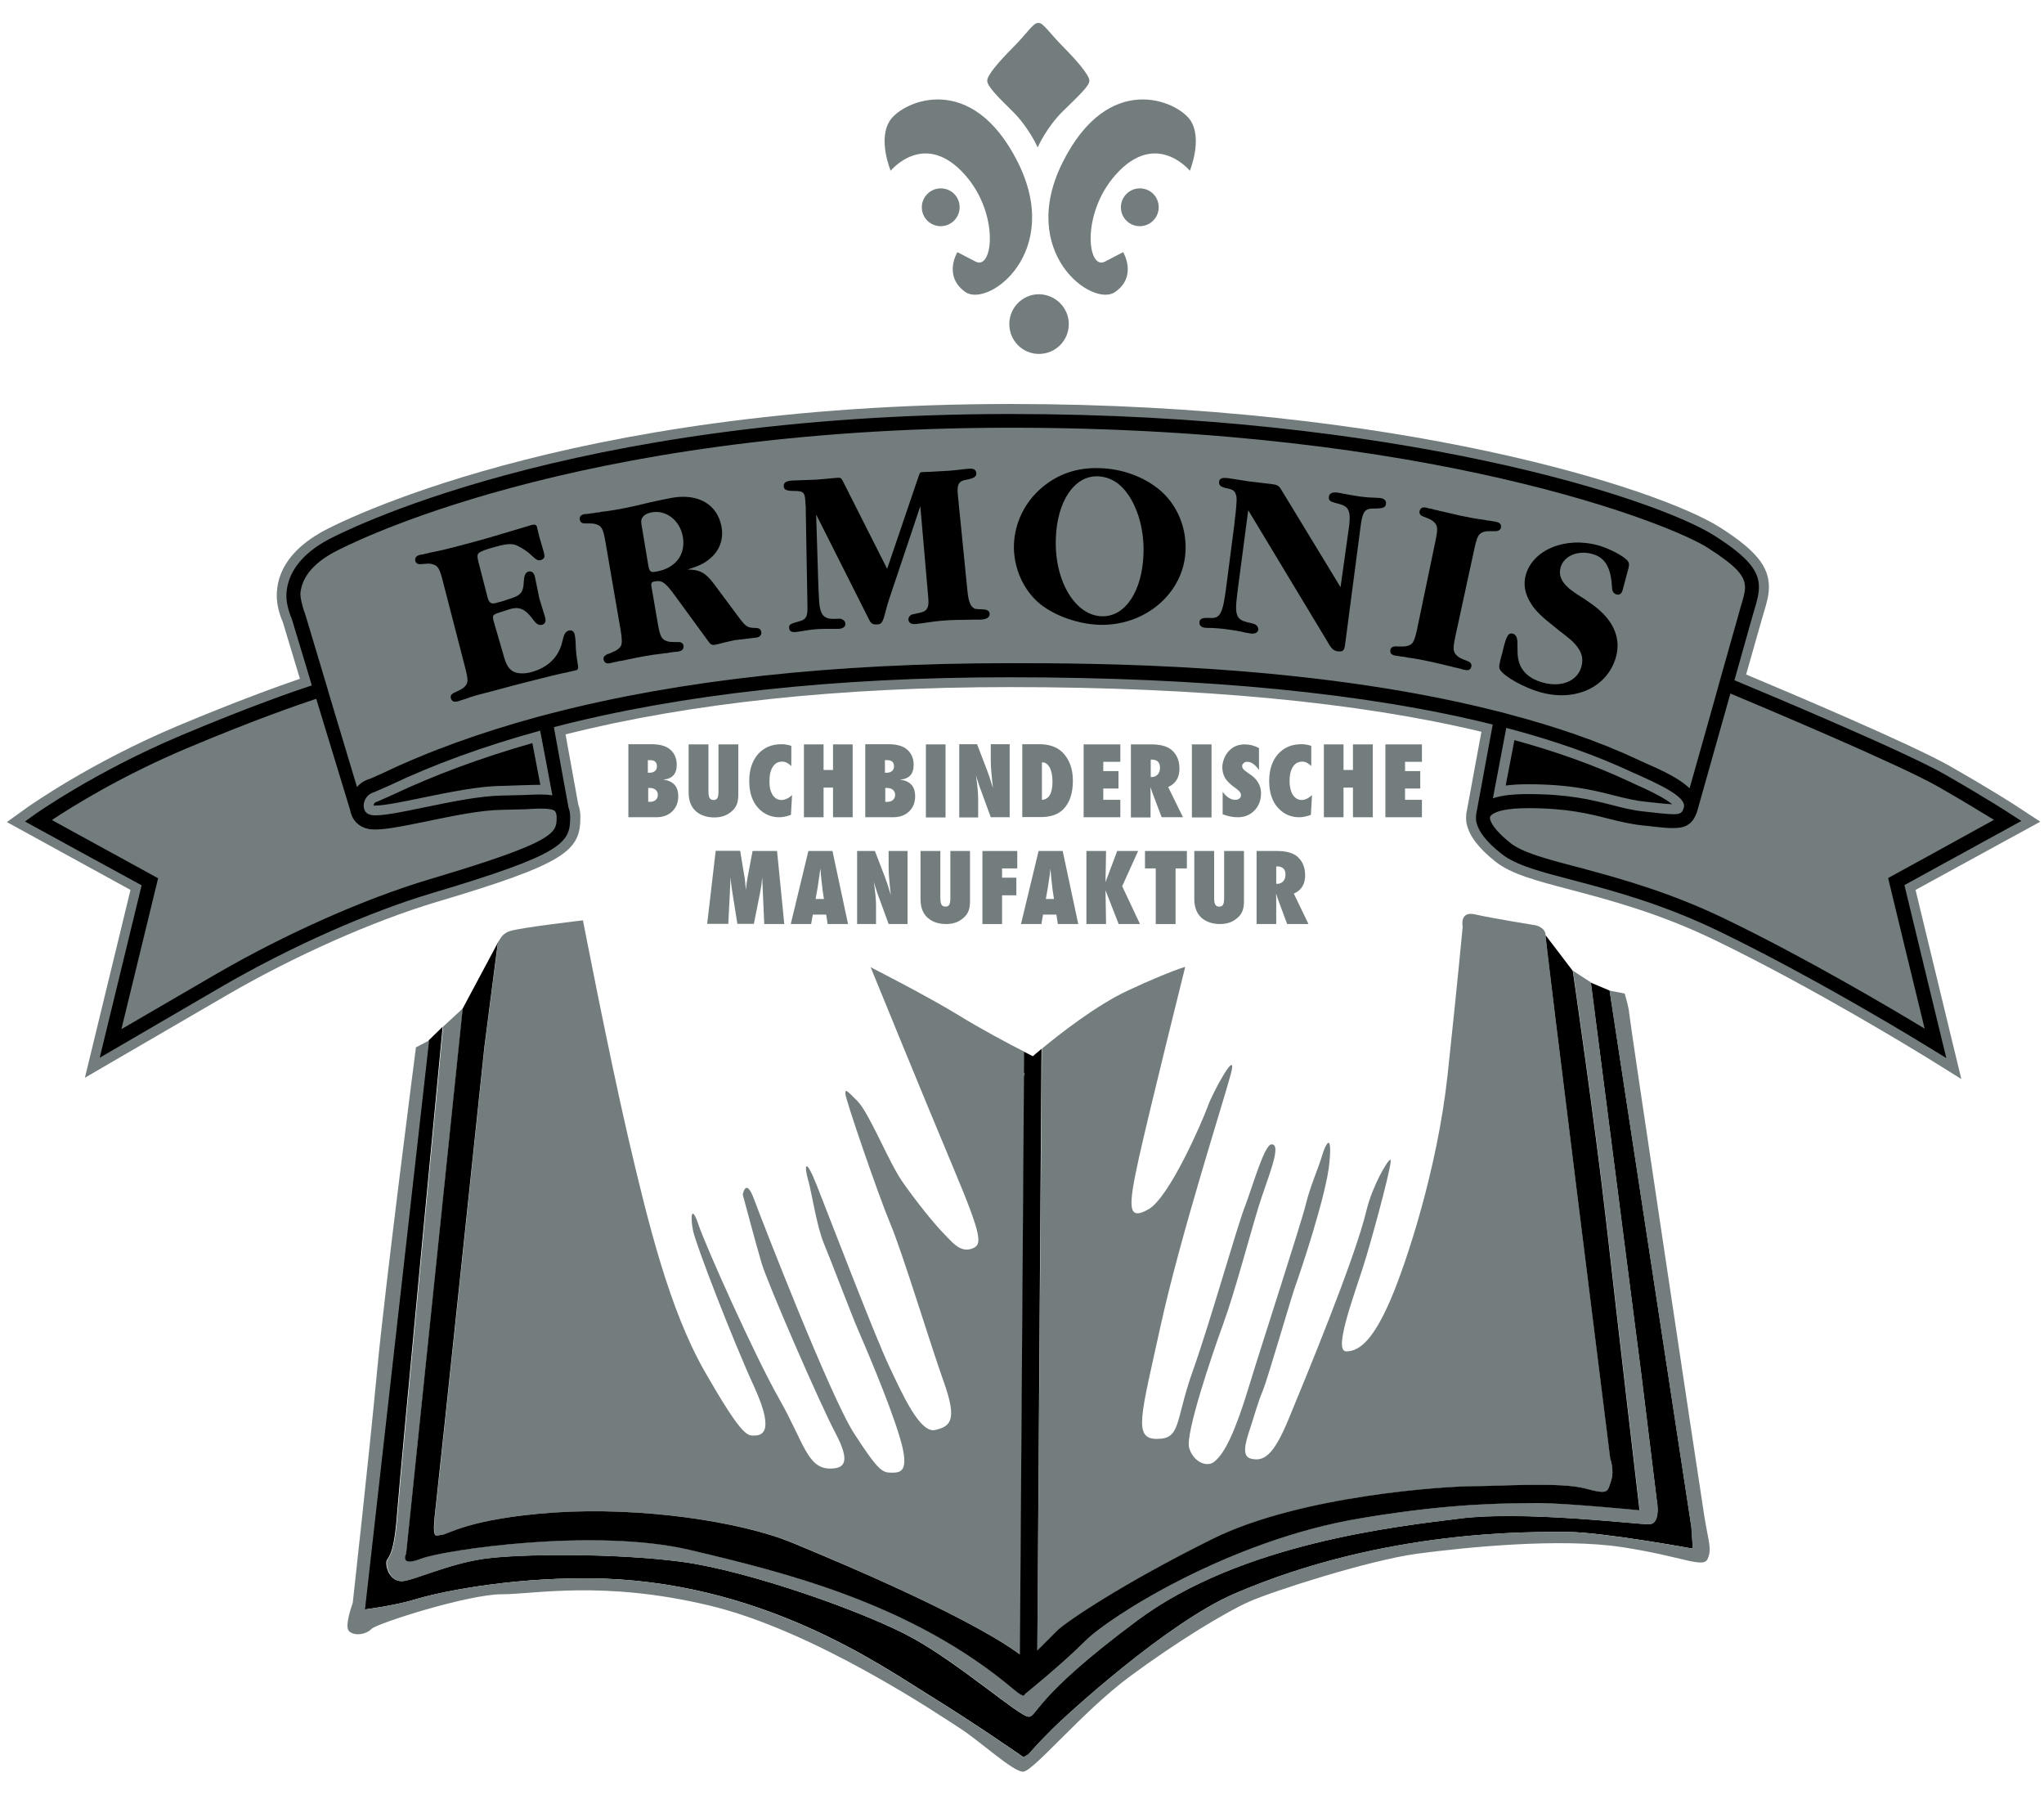 <?xml version="1.0" encoding="utf-8"?>
<!-- Generator: Adobe Illustrator 26.0.3, SVG Export Plug-In . SVG Version: 6.00 Build 0)  -->
<svg version="1.1" id="Ebene_1" xmlns="http://www.w3.org/2000/svg" xmlns:xlink="http://www.w3.org/1999/xlink" x="0px" y="0px"
	 viewBox="0 0 1102.7 968" style="enable-background:new 0 0 1102.7 968;" xml:space="preserve">
<style type="text/css">
	.st0{fill:#737D7E;}
</style>
<g>
	<path class="st0" d="M1100.7,443.2l-12.5-8.2c-0.1-0.1-12.1-8-36.3-21.8c-20.5-11.7-87.9-40.2-109.9-49.4l8.4-29.5l1.2-4.1
		c1.4-4.6,2.7-9.1,2.7-13.6c0-11.1-7.1-19.8-26.2-32c-32.6-20.9-174.3-66.7-382.8-66.7c-241.4,0-365.7,65.7-370.8,68.5
		c-13,7.1-21.2,16-24.1,26.5c-0.7,2.8-1.1,5.6-1.1,8.4c0,5.6,2,11.5,3.2,14l9.3,30.8c-11.6,4-34.4,12.2-66.1,25.5
		c-47.5,20-80,43.3-80.3,43.4l-11.7,8.4l66.7,36.6L45.8,581.3l76.7-44.6c36.5-21.2,78.7-39.9,112.7-50.1
		c70.3-20.9,77.9-27.7,77.9-45.8c0-2.4-0.3-4.7-1.1-6.7l-6.9-38c67.2-16.9,147.7-25.5,239.6-25.5c102.3,0,187.9,8.1,254.5,24.1
		c-2.3,12.6-8.2,44.4-8.2,44.4l0,0.7c-0.1,1.7-0.1,3.3,0.3,4.8c1.4,6.3,6.4,12.9,15.3,20c8.6,6.9,22.1,10.4,40.7,15.3
		c21.1,5.6,47.4,12.5,77.5,27c54.2,26.2,112,61.9,114.5,63.4l18.8,11.7l-24.7-102L1100.7,443.2z"/>
	<path class="st0" d="M269.6,506.4L269.6,506.4C269.6,506.5,269.6,506.4,269.6,506.4L269.6,506.4z"/>
	<path d="M224.2,862.6c11.4-3.5,48.4-11.6,93.7-11.3c92.1,0.6,157.7,47.2,183.2,62.9c25.3,15.6,51.1,33.6,51.1,33.6l2.7-1.6
		c0,0,4.7-5.5,12.5-13.3c7.8-7.8,62.2-57.7,98.8-73.4c81.5-35,161.2-33.2,179.6-33.2c18.3,0,67.5,9,67.5,9l-0.8-11.7l-44.1-289.3
		l-10.2-4.3l27.3,212l8.2,66.8c0,0,2.7,13.3-4.3,13.3c-7,0-67.9-7.4-101.9-3.1c-34,4.3-117.9,13.3-174.1,55
		c-56.3,41.8-53.9,51.9-58.6,51.9c-4.7,0-36.7-28.1-62.1-42.2c-25.4-14.1-89.4-36.7-125.4-41.4c-35.9-4.7-86.7-4.3-106.2-1.6
		c-19.5,2.8-39,12.1-44.5,12.1c-5.5,0-8.2-5.9-8.2-9.7c0-3.9,3.9-0.4,5.8-26.6c2-26.2,24.6-262.7,24.6-262.7l-7.6,7.4l-34.6,306.9
		C196.8,868.1,212.8,866.1,224.2,862.6"/>
	<path class="st0" d="M893.8,808.7l-8.2-66.8l-27.3-212l-9.7-6.3c0,0,11.7,80,18,135.1c6.2,55,18,155.8,18,155.8s-39.9-3.9-54.7-3.9
		c-29.3,0-56.7,1.8-95.7,8.2c-70.7,11.7-135.5,53.1-148.4,66c-12.9,12.9-32.8,28.9-32.8,28.9s0.3,2.8-5.8-2.4
		c-55-46.5-123.8-63.2-174.9-75.4c-51.1-12.1-132.8,0-144.9,4.7c-12.1,4.7-8.2-2.7-8.2-2.7l30.5-294l-10.6,9.8
		c0,0-22.6,236.6-24.6,262.8c-2,26.2-5.8,22.6-5.8,26.6c0,3.9,2.7,9.8,8.2,9.8c5.5,0,25-9.4,44.5-12.1c19.5-2.7,70.3-3.1,106.2,1.6
		c35.9,4.7,100,27.3,125.3,41.4c25.4,14,57.4,42.2,62.1,42.2c4.7,0,2.4-10.1,58.6-51.9c56.2-41.8,140.2-50.8,174.1-55
		c34-4.3,94.9,3.1,101.9,3.1S893.8,808.7,893.8,808.7"/>
	<path class="st0" d="M919.5,818.1c-2.3-14.4-40.6-269.4-40.6-271.7c0-2.3-2.4-10.5-2.4-10.5l-8.2-1.6l44.1,289.3l0.8,11.7
		c0,0-49.2-9-67.5-9c-18.4,0-98.1-1.9-179.6,33.2c-36.6,15.7-91,65.6-98.8,73.4c-7.9,7.8-12.5,13.3-12.5,13.3l-2.7,1.6
		c0,0-25.8-18-51.1-33.6c-25.4-15.6-91.1-62.3-183.1-62.9c-45.3-0.3-82.4,7.8-93.7,11.3c-11.3,3.5-27.3,5.5-27.3,5.5l34.6-306.9
		l-7.1,3.7c0,0-16.6,128.3-20.9,173.9c-4.3,45.7-13.2,125.8-13.2,125.8s-4.7,12.5-2,15.2c2.7,2.7,9,2,12.1-1.2
		c3.1-3.1,52.3-18.7,70.3-18.7c18,0,54.1-7.6,111.3,5.9c57.1,13.4,124.9,59.3,135.9,66.4c10.9,7,28.5,23.4,34,23.4
		c5.5,0,31.6-32,57.4-51.2c25.8-19.1,52.3-35.1,64.8-40.6c12.5-5.5,64-22.2,90.6-25.8c26.5-3.5,77.3-8.6,110.5-3.5
		c33.2,5.1,43.7,11.7,46.1,6.2C923.5,835.3,921.9,832.6,919.5,818.1"/>
	<path class="st0" d="M269.1,507.3l0.4-0.8C269.4,506.8,269.3,507,269.1,507.3"/>
	<path class="st0" d="M517,547.5c-17.2-10.5-47.3-25.8-47.3-25.8s27.7,67.9,44.1,107c16.4,39,16.4,42.9,10.2,44.9
		c-6.2,1.9-10.2-3.5-14.8-8.2c-4.7-4.7-15.2-17.6-22.7-28.5c-7.4-10.9-17.6-36.7-24-43.1c-6.4-6.4-6.4-6.4-6.4-3.7
		c0,2.7,17.6,54.2,24.2,69.9c6.6,15.6,21.5,64.8,28.9,85.5c7.4,20.7,3.5,23.9-4.7,25.8c-8.2,1.9-17.6-19.1-25-34.8
		c-7.4-15.6-32.4-80.8-38.8-97c-6.4-16.2-6.8-10.4-4.9-3.7c2,6.6,4.7,25.3,8.6,34.7c3.9,9.4,15.6,40.2,18.4,46.5
		c2.7,6.3,16.8,38.7,22.6,58.2c5.9,19.5,0,19.1-4.7,19.1c-4.7,0-7-1.2-19.9-21.1c-12.9-19.9-50-115.6-54.2-126.9
		c-4.3-11.3-5.9-2-5.9-2s7.1,26.6,10.2,37.1c3.1,10.5,31.6,76.2,39.9,91.7c8.2,15.6,4.8,19-3,19c-12.3,0-14.2-14.3-27.5-37.7
		c-13.3-23.4-39.8-82.8-43.5-93.9c-3.7-11.1-4.5-4.5-2.9,3.3c1.6,7.8,21.4,59,33.2,84.7c11.7,25.8,2.8,25.8-0.8,25.8
		c-3.5,0-7-1.2-26.2-34.7c-19.1-33.6-30.4-79.7-41.4-126.9c-10.9-47.3-24.2-116.3-24.2-116.3s-33.6,3.9-39.4,5.8
		c-2.8,0.9-4.4,2.6-5.3,4.2c0,0-0.1,0.1-0.1,0.1l-0.4,0.8c-0.7,1.3-0.8,2.4-0.8,2.4l-7.1,55.1c0,0-23.8,227.6-26.2,247.5
		c-2.3,19.9,0,15.6,3.2,15.6c3.1,0,14.4-9,60.9-12.1c46.5-3.1,100.2,4.7,128.5,16.4c84.6,35,113.5,53.3,122.6,60.3l0.1-13.3
		l2.1-298.6l0-1.9l0.1-11.4C544.9,563.4,529.5,555.2,517,547.5"/>
	<path class="st0" d="M868.8,786.9c0,0-35-278.4-35-282.5c0-4.1-5.2-5.3-5.2-5.3s-24.2-3.9-32.8-5.9c-8.6-2-6.7,6.6-6.7,6.6
		s-2.8,30.1-8.2,80.4c-5.5,50.4-22.2,101.1-30.8,121c-8.6,19.9-16,27.7-23.8,27.7c-7.8,0,5.9-34.4,10.9-51.5
		c5.1-17.2,14.4-51.9,12.9-51.9c-1.5,0-9.8,14.4-12.9,27.3c-6.3,26.6-33.9,92.9-42.1,112.8c-8.2,19.9-13.6,22.9-20.4,21.1
		c-4.9-1.3-2.8-8.6-0.5-15.6c2.4-7.1,4.3-14.5,7.1-21.1c2.7-6.6,15.2-50,17.6-56.6c2.4-6.6,16.8-49.2,18.3-66.4
		c1.6-17.2-2.2-9.3-3.5-5.1c-2.9,9.6-6.6,17-9.3,27.9c-2.7,10.9-23.8,75.6-30.8,98.6c-7,23-12.8,35.8-18.8,40.2
		c-4,3-11.3-0.4-13.3-7.8c-2-7.5,12-49.2,18.3-66.4c6.3-17.2,14.5-48.4,19.2-63.6c4.7-15.2,12.9-33.6,7-33.6
		c-3.9,0-10.2,22.6-14.4,33.6c-4.3,10.9-18.4,61.3-28.1,88.6c-9.7,27.3-6.2,36.7-19.4,36.7c-12.9,0-8.6-12.5,2-60.9
		c10.6-48.4,33.8-120.5,37.9-135.9c4.1-15.4-9.8,9.8-12.5,17.6c-2.8,7.8-20.7,49.2-32,55.4c-11.3,6.3-10.9-1.2-5.1-27.7
		c5.9-26.5,25-103.1,25-103.1s-7.4,1.9-30.4,12.5c-17.4,8-37.8,24.1-46.9,31.6l-0.1,8.9l0,2.6L559.7,877l-0.1,13.3
		c3.6-3.6,8-8,10.5-10.5c4.7-4.7,35.9-25.8,83.9-49.6c48-23.8,127.3-28.5,140.9-28.5c13.7,0,47.3-2.4,60.1,1.2
		c12.9,3.5,12.1,2,14.1-3.9C871.1,793.1,868.8,786.9,868.8,786.9"/>
	<path class="st0" d="M552.9,579c-0.1-0.1-0.3-0.2-0.4-0.3l0,1.9L552.9,579z"/>
	<path d="M866.5,658.8c-6.3-55.1-18-135.1-18-135.1l-14.7-19.3c0,4.1,34.9,282.4,34.9,282.4s2.4,6.3,0.4,12.1
		c-2,5.9-1.2,7.4-14.1,3.9c-12.9-3.5-46.5-1.2-60.1-1.2c-13.7,0-92.9,4.7-140.9,28.5c-48,23.8-79.3,44.9-83.9,49.6
		c-2.5,2.5-6.9,6.9-10.5,10.5l0.1-13.4l2.1-299.6l0-2.6l0.1-8.9c-2.9,2.4-4.7,4-4.7,4s-1.8-0.9-4.7-2.4l-0.1,11.4
		c0.2,0.1,0.3,0.2,0.4,0.3l-0.4,1.6l-2.1,298.6l-0.1,13.2c-9.1-6.9-38-25.3-122.6-60.2c-28.3-11.7-82-19.5-128.5-16.4
		c-46.5,3.2-57.8,12.1-60.9,12.1c-3.1,0-5.5,4.3-3.1-15.6c2.3-19.9,26.2-247.5,26.2-247.5l7.1-55.1c0,0,0.2-1,0.8-2.4L249.6,544
		l-30.5,294c0,0-3.9,7.4,8.2,2.7c12.1-4.7,93.7-16.8,144.9-4.7c51.1,12.1,119.9,28.9,174.9,75.4c6.1,5.2,5.8,2.4,5.8,2.4
		s19.9-16,32.8-28.9c12.9-12.9,77.7-54.3,148.4-66c39-6.5,66.4-8.2,95.7-8.2c14.8,0,54.7,3.9,54.7,3.9S872.7,713.9,866.5,658.8"/>
	<path class="st0" d="M339,440.8v-39.4h12.4c4.6,0,8.1,1,10.3,3c2.3,2.1,3.4,4.8,3.4,8.1c0,5-2.5,7.6-7.3,8c2.8,0.4,4.8,1.3,6.1,2.8
		c1.3,1.4,2,3.5,2,6.2c0,3.4-1.1,6.1-3.3,8.2c-2.2,2.1-5.1,3.1-8.6,3.1H339z M349.6,416.8h0.7c1.2,0,2.3-0.3,3-0.9
		c0.7-0.6,1.1-1.4,1.1-2.5c0-2.3-1.2-3.4-3.7-3.4c-0.1,0-0.3,0-0.5,0c-0.2,0-0.4,0-0.7,0V416.8z M349.6,432.5c0.2,0,0.4,0,0.5,0
		c0.2,0,0.3,0,0.4,0c1.3,0,2.4-0.3,3.2-1c0.8-0.7,1.2-1.6,1.2-2.8c0-1.1-0.4-2-1.2-2.7c-0.8-0.7-1.9-1-3.2-1h-0.8V432.5z"/>
	<path class="st0" d="M387.7,401.5h10.6v27.4c0,2.3-0.4,4.2-1.1,5.6c-0.7,1.5-1.9,2.8-3.6,4c-2.2,1.6-5,2.4-8.2,2.4
		c-3.7,0-6.7-0.9-9.2-2.7c-3.1-2.3-4.7-5.9-4.7-10.8v-25.9h10.7v25.3c0,1.7,0.2,2.9,0.6,3.6c0.4,0.7,1.1,1.1,2.1,1.1
		c1,0,1.7-0.3,2.1-1c0.4-0.7,0.6-1.9,0.6-3.7V401.5z"/>
	<path class="st0" d="M427.3,428.8l-0.6,10.7c-2.3,0.9-4.5,1.3-6.3,1.3c-4.4,0-8.1-1.6-11.1-4.7c-3.4-3.5-5.1-8.5-5.1-14.9
		c0-6,1.6-10.8,4.7-14.4c3.2-3.6,7.4-5.4,12.7-5.4c1.7,0,3.5,0.3,5.3,0.9v10.9c-1.6-1.6-3.2-2.4-4.9-2.4c-2.2,0-3.9,0.9-5.1,2.8
		c-1.2,1.9-1.8,4.4-1.8,7.7c0,1.6,0.1,3,0.4,4.3c0.3,1.2,0.8,2.3,1.3,3.2c0.6,0.9,1.3,1.5,2.1,2c0.8,0.5,1.8,0.7,2.8,0.7
		C423.6,431.4,425.5,430.6,427.3,428.8"/>
	<polygon class="st0" points="460,440.8 449.4,440.8 449.4,424.8 444.3,424.8 444.3,440.8 433.7,440.8 433.7,401.5 444.3,401.5 
		444.3,415.3 449.4,415.3 449.4,401.5 460,401.5 	"/>
	<path class="st0" d="M466.8,440.8v-39.4h12.4c4.6,0,8.1,1,10.3,3c2.3,2.1,3.4,4.8,3.4,8.1c0,5-2.4,7.6-7.3,8
		c2.8,0.4,4.8,1.3,6.1,2.8c1.3,1.4,2,3.5,2,6.2c0,3.4-1.1,6.1-3.3,8.2c-2.2,2.1-5,3.1-8.6,3.1H466.8z M477.5,416.8h0.7
		c1.3,0,2.3-0.3,3-0.9c0.7-0.6,1.1-1.4,1.1-2.5c0-2.3-1.2-3.4-3.8-3.4c-0.1,0-0.3,0-0.4,0c-0.2,0-0.4,0-0.7,0V416.8z M477.5,432.5
		c0.2,0,0.4,0,0.6,0c0.1,0,0.3,0,0.4,0c1.3,0,2.4-0.3,3.2-1c0.8-0.7,1.2-1.6,1.2-2.8c0-1.1-0.4-2-1.2-2.7c-0.8-0.7-1.9-1-3.3-1h-0.8
		V432.5z"/>
	<rect x="499.5" y="401.5" class="st0" width="10.6" height="39.4"/>
	<path class="st0" d="M517.5,440.8v-39.4h9.6l5.3,13.8c0.3,0.8,0.6,1.7,1,2.8c0.4,1,0.8,2.3,1.2,3.6l1.1,3.5
		c-0.4-3.4-0.7-6.3-0.9-8.8c-0.2-2.4-0.3-4.5-0.3-6.1v-8.8h10.2v39.4h-10.2l-5.3-14.5c-0.6-1.5-1.1-3-1.5-4.3
		c-0.5-1.4-0.8-2.6-1.2-3.9c0.4,2.8,0.7,5.2,0.9,7.3c0.2,2.1,0.3,3.8,0.3,5.4v10.1H517.5z"/>
	<path class="st0" d="M551.5,440.8v-39.4h9.2c5.2,0,9.3,1.4,12.3,4.2c3.8,3.7,5.8,8.9,5.8,15.5c0,6.5-1.6,11.6-4.9,15.1
		c-2.8,3-6.9,4.5-12.4,4.5H551.5z M562.1,431.4c3.8-0.2,5.7-3.5,5.7-9.9c0-3.1-0.5-5.6-1.5-7.5c-1-1.8-2.3-2.8-3.9-2.8h-0.3V431.4z"
		/>
	<polygon class="st0" points="584.6,440.8 584.6,401.5 604.4,401.5 604.4,410.9 595.2,410.9 595.2,415.9 603.4,415.9 603.4,425.3 
		595.2,425.3 595.2,431.4 604.4,431.4 604.4,440.8 	"/>
	<path class="st0" d="M638.2,440.8h-11.5l-5.3-14c-0.1-0.2-0.1-0.6-0.3-0.9c-0.1-0.4-0.3-0.9-0.5-1.4l0.1,2.6v13.8h-10.6v-39.4h10.9
		c4.8,0,8.4,0.9,10.8,2.8c3,2.4,4.5,5.9,4.5,10.3c0,4.7-2,8.1-6.1,9.9L638.2,440.8z M620.8,419.1h0.7c1.2,0,2.2-0.5,3.1-1.4
		c0.8-0.9,1.2-2.1,1.2-3.6c0-3-1.5-4.4-4.6-4.4h-0.4V419.1z"/>
	<rect x="643" y="401.5" class="st0" width="10.6" height="39.4"/>
	<path class="st0" d="M659.6,439.2v-12.1c2.1,2.8,4.3,4.3,6.8,4.3c0.9,0,1.7-0.2,2.2-0.7c0.6-0.5,0.9-1,0.9-1.8c0-1-0.6-2-1.9-3
		l-1.7-1.3c-1.2-0.8-2.1-1.7-3-2.5c-0.8-0.8-1.5-1.7-2-2.5c-0.5-0.9-0.9-1.8-1.1-2.7c-0.2-0.9-0.4-1.9-0.4-2.9
		c0-1.8,0.4-3.6,1.3-5.6c0.4-0.9,0.9-1.7,1.5-2.5c0.6-0.7,1.2-1.4,2-2c2-1.6,4.4-2.4,7.3-2.4c2.6,0,5.1,0.6,7.7,2v11.8
		c-0.9-1.3-1.9-2.4-3-3.2c-1.1-0.8-2.2-1.2-3.3-1.2c-0.8,0-1.5,0.2-2,0.7c-0.5,0.4-0.8,1-0.8,1.6c0,1,0.7,2,2.2,3l1.7,1.2
		c2.3,1.5,3.9,3.1,4.8,4.8c1,1.6,1.5,3.6,1.5,5.7c0,3.8-1.2,6.8-3.6,9.3c-2.4,2.4-5.3,3.6-9,3.6
		C665.2,440.8,662.5,440.3,659.6,439.2"/>
	<path class="st0" d="M707.8,428.8l-0.6,10.7c-2.4,0.9-4.5,1.3-6.3,1.3c-4.4,0-8.1-1.6-11.1-4.7c-3.4-3.5-5.1-8.5-5.1-14.9
		c0-6,1.6-10.8,4.7-14.4c3.2-3.6,7.4-5.4,12.7-5.4c1.7,0,3.5,0.3,5.3,0.9v10.9c-1.6-1.6-3.2-2.4-4.8-2.4c-2.2,0-3.9,0.9-5.1,2.8
		c-1.2,1.9-1.8,4.4-1.8,7.7c0,1.6,0.2,3,0.5,4.3c0.3,1.2,0.7,2.3,1.3,3.2c0.6,0.9,1.3,1.5,2.1,2c0.8,0.5,1.8,0.7,2.9,0.7
		C704.1,431.4,706,430.6,707.8,428.8"/>
	<polygon class="st0" points="740.6,440.8 729.9,440.8 729.9,424.8 724.8,424.8 724.8,440.8 714.2,440.8 714.2,401.5 724.8,401.5 
		724.8,415.3 729.9,415.3 729.9,401.5 740.6,401.5 	"/>
	<polygon class="st0" points="747.4,440.8 747.4,401.5 767.1,401.5 767.1,410.9 758,410.9 758,415.9 766.2,415.9 766.2,425.3 
		758,425.3 758,431.4 767.1,431.4 767.1,440.8 	"/>
	<path class="st0" d="M423.1,498.4h-10.8l-0.8-18l-0.3-7.2c-0.1,1.4-0.3,2.7-0.4,3.9c-0.2,1.2-0.4,2.4-0.6,3.6l-3.5,17.6h-8.9
		l-2.8-17.6c-0.2-1-0.4-2.8-0.7-5.3c0-0.4-0.1-1.1-0.2-2.3l-0.3,7.3l-0.9,17.9h-11.4l4.6-39.4h13.2l2.2,13.3
		c0.2,1.1,0.4,2.3,0.5,3.6c0.1,1.3,0.3,2.7,0.4,4.2c0.2-2.5,0.5-4.7,0.9-6.7l2.7-14.3h13.2L423.1,498.4z"/>
	<path class="st0" d="M457.5,498.4h-11l-0.8-5.1h-7.2l-0.9,5.1h-11l9.5-39.4h13L457.5,498.4z M444.5,484.9l-0.7-4.6
		c0,0,0-0.2-0.1-0.7c0-0.4-0.2-1.9-0.5-4.4c-0.1-0.3-0.1-0.7-0.1-1.2c-0.1-0.5-0.1-1.2-0.2-1.9l-0.3-3.7c0,0.4-0.1,0.8-0.2,1.2
		c0,0.4-0.1,0.9-0.2,1.4c-0.1,1.1-0.2,1.8-0.3,2.2c-0.1,0.4-0.1,0.7-0.1,0.7l-0.7,4.8l-1.1,6.2H444.5z"/>
	<path class="st0" d="M462.4,498.4V459h9.6l5.3,13.8c0.3,0.8,0.6,1.7,1,2.8c0.4,1,0.8,2.3,1.2,3.7l1.1,3.5c-0.4-3.4-0.7-6.3-0.9-8.8
		c-0.2-2.4-0.3-4.5-0.3-6.1V459h10.2v39.4h-10.2l-5.3-14.5c-0.6-1.6-1.1-3-1.5-4.4c-0.4-1.3-0.9-2.6-1.2-3.9
		c0.4,2.8,0.7,5.2,0.9,7.3c0.2,2.1,0.3,3.8,0.3,5.4v10.1H462.4z"/>
	<path class="st0" d="M512.6,459h10.7v27.4c0,2.3-0.4,4.2-1.1,5.6c-0.7,1.5-1.9,2.8-3.6,4c-2.2,1.6-5,2.4-8.2,2.4
		c-3.6,0-6.7-0.9-9.1-2.7c-3.2-2.3-4.7-5.9-4.7-10.8V459h10.7v25.3c0,1.7,0.2,2.9,0.6,3.6c0.4,0.7,1.1,1.1,2.1,1.1
		c1,0,1.7-0.3,2.1-1c0.4-0.7,0.6-1.9,0.6-3.7V459z"/>
	<polygon class="st0" points="540.6,498.4 530,498.4 530,459 548.8,459 548.8,468.4 540.6,468.4 540.6,473.4 548.3,473.4 
		548.3,482.9 540.6,482.9 	"/>
	<path class="st0" d="M581.7,498.4h-11l-0.8-5.1h-7.2l-0.9,5.1h-11l9.5-39.4h13L581.7,498.4z M568.6,484.9l-0.7-4.6
		c0,0-0.1-0.2-0.1-0.7c0-0.4-0.2-1.9-0.5-4.4c0-0.3-0.1-0.7-0.1-1.2c-0.1-0.5-0.1-1.2-0.2-1.9l-0.3-3.7c0,0.4-0.1,0.8-0.1,1.2
		c-0.1,0.4-0.1,0.9-0.2,1.4c-0.1,1.1-0.2,1.8-0.3,2.2c0,0.4-0.1,0.7-0.1,0.7l-0.7,4.8l-1.1,6.2H568.6z"/>
	<polygon class="st0" points="615,498.4 603.5,498.4 596.4,480.2 596.7,498.4 586.1,498.4 586.1,459 596.7,459 596.4,475.8 
		602.7,459 614,459 605.4,478 	"/>
	<polygon class="st0" points="634.2,498.4 623.5,498.4 623.5,468.4 617.7,468.4 617.7,459 640.3,459 640.3,468.4 634.2,468.4 	"/>
	<path class="st0" d="M660.5,459h10.6v27.4c0,2.3-0.4,4.2-1.1,5.6c-0.7,1.5-1.9,2.8-3.6,4c-2.2,1.6-5,2.4-8.2,2.4
		c-3.6,0-6.7-0.9-9.2-2.7c-3.1-2.3-4.7-5.9-4.7-10.8V459H655v25.3c0,1.7,0.2,2.9,0.6,3.6c0.4,0.7,1.1,1.1,2.1,1.1c1,0,1.7-0.3,2.1-1
		c0.4-0.7,0.6-1.9,0.6-3.7V459z"/>
	<path class="st0" d="M705.9,498.4h-11.5l-5.2-14c-0.1-0.2-0.2-0.6-0.3-1c-0.1-0.4-0.3-0.9-0.5-1.4l0.1,2.6v13.8h-10.6V459h10.9
		c4.8,0,8.4,0.9,10.8,2.8c3,2.4,4.5,5.9,4.5,10.3c0,4.8-2,8.1-6.1,9.9L705.9,498.4z M688.5,476.7h0.7c1.2,0,2.3-0.5,3.1-1.4
		c0.8-0.9,1.2-2.1,1.2-3.6c0-2.9-1.6-4.4-4.6-4.4h-0.4V476.7z"/>
	<path d="M1085.2,439.4c-0.1-0.1-12.1-8-35.8-21.6c-21.8-12.5-97.6-44.2-113.7-50.9c1.5-5.4,9.6-34.1,9.6-34.1l1.2-4.1
		c1.4-4.5,2.4-8.4,2.4-12.1c0-8.3-5.2-15.7-23.7-27.5c-32.2-20.6-172.6-65.8-379.9-65.8c-240.1,0-363.2,65.1-368.3,67.8
		c-11.7,6.3-18.9,14.2-21.5,23.3c-0.7,2.5-1,4.8-1,7c0,5.2,2.2,10.8,2.8,12.1c0.1,0.1,0.9,2.9,2.1,6.9l6.2,20.5l2.6,8.8
		c-8.6,2.8-33.3,11.3-70.6,27c-46.5,19.6-79,42.7-79.3,42.9l-4.8,3.5c0,0,58.2,31.9,62.9,34.4c-1.3,5.2-22.6,93-22.6,93l65.9-38.4
		c36.9-21.4,79.4-40.3,113.8-50.5c70.5-21,74.1-26.9,74.1-40.7c0-2-0.3-3.8-0.9-5.3l-7.9-43.4c68.6-17.8,150.8-26.9,245.8-26.9
		c105.6,0,192.9,8.6,260.7,25.5c-0.7,3.7-9,48.8-9,48.8v0.4c-0.1,1.1-0.1,2.3,0.2,3.5c1.1,5,5.5,10.7,13.5,17
		c7.8,6.2,20.8,9.6,38.8,14.3c21.3,5.6,47.9,12.7,78.4,27.4c55.4,26.8,114.4,63.3,115,63.7l7.8,4.8c0,0-21.4-88.1-22.6-93.3
		c4.6-2.5,63.1-34.6,63.1-34.6L1085.2,439.4z M299.4,437.5c0.1,0.1,0.1,0.2,0.2,0.3c0.4,0.6,0.7,1.6,0.7,3c0,2.3,0,4.3-1.4,6.5
		c-3.8,5.7-17.5,12.2-67.3,27c-34.9,10.4-78.1,29.6-115.4,51.3c0,0-39.2,22.8-50.7,29.5c3.4-13.9,19.8-81.4,19.8-81.4
		s-48.3-26.5-57.3-31.4c10.5-7,37.4-23.8,72.8-38.7c36.5-15.4,61.1-23.8,69.8-26.7l17.1,56.1v0l1.3,4.3c0.1,0.8,0.3,1.4,0.6,2.1
		c0.2,0.7,0.3,0.7,0.2,0.6l-0.1-0.2c1.5,3.7,4.7,6.4,9,7.3c0.5,0.1,1,0.1,1.4,0.2c5.8,0.6,15.6-1.3,30.6-4.4
		c13.5-2.8,28.9-6,40.1-6.1l12.3-0.3C290.9,436,297.7,435.8,299.4,437.5 M196.2,434.8c-0.1-3,1.8-6.5,5.6-7.5l7.8-3.4
		c24.5-11.7,51.9-21.6,81.8-29.8c1.2,6.1,4.5,23.5,6.6,34.9c-3.8-0.7-8.7-0.5-15.1-0.2l-12.1,0.3c-11.9,0.2-27.6,3.4-41.5,6.3
		c-12.1,2.5-24.6,5.1-28.9,4.2C196.8,439,196.3,436.3,196.2,434.8 M544.7,357.7c-95.3,0-178,9.1-247.1,27c-2.4,0.6-4.9,1.3-7.3,1.9
		c-30.8,8.4-58.9,18.5-84,30.5l-6.5,2.9c-3,0.8-5.4,2.4-7.2,4.5c-5.4-18.1-14.8-49.2-16-53.2l1,3.2l-11.4-38.1l-1.8-5.9l-0.2-0.4
		c-0.1-0.2-1.6-4.6-2.1-8.7c-0.2-1.6,0.2-3.4,0.7-5.2c2-7,7.9-13.3,17.7-18.5c5.1-2.7,126.6-67,364.8-67
		c226,0,355.8,51.8,375.9,64.7c15.8,10.1,20.2,15.3,20.2,21.4c0,2.8-0.9,5.8-2.1,9.7l-1.2,4.3l-9.7,34.3l-1.5,5.4
		c0,0-0.2,0.8-0.2,0.8c-0.1,0.4-0.2,0.8-0.4,1.4c-0.9,3.4-9.7,34.4-14.8,52.5c-5.1-5-13.9-9.3-23.4-13.4l-4.1-1.9
		c-21.5-10.1-45.2-18.1-69.8-24.6c-2.4-0.7-4.8-1.3-7.3-1.9C705.2,357.7,589.2,357.7,544.7,357.7 M908.3,435.9
		c-1.3,3.6-2,4-16.9,2.3l-4.5-0.5c-6.1-0.6-11.5-2-17.3-3.5c-11-2.8-23.4-5.9-45.2-5.9c-8.2,0-14.4,0.7-19,2.3
		c2.3-12.3,6.4-33.9,7.2-38c25.6,6.7,48.3,14.7,68.1,24l4.3,1.9C903.2,426.6,909.9,431.6,908.3,435.9 M1018.6,473.6
		c0,0,16.2,67,19.7,81.2c-17.9-10.8-63.9-38.1-107.9-59.3c-29-14-55.2-21.3-75.2-26.7c-0.3-0.1-0.6-0.2-0.9-0.3
		c-1.2-0.3-2.4-0.6-3.6-0.9c-16.5-4.3-29.5-7.8-36-13c-2.9-2.4-5.1-4.4-6.7-6.2c-3.2-3.5-4.2-6-4.2-7.3c0-0.3,0-0.4,0.1-0.6
		c0.1-0.2,0.4-0.8,1.4-1.4c2-1.4,7-3.2,19.2-3.2c20.8,0,32.8,3,43.3,5.7c6.1,1.5,11.8,2.9,18.3,3.6l4,0.4l0.5,0.1
		c9.1,1,15.3,1.7,19.5-0.5h0l0-0.1c2.2-1.1,3.8-3.1,5-6.2l0.1-0.1l0.1-0.3c0,0,0,0,0,0c0.3-0.7,0.4-1.3,0.6-2l17.6-62.4
		c0,0,0.1,0,0.1,0c17.7,7.4,91.3,38.4,112,50.2c14.5,8.3,24.5,14.5,30.1,17.9C1066.6,447.3,1018.6,473.6,1018.6,473.6"/>
	<path d="M902.1,433.8c-2.2-0.1-5.5-0.4-10-0.9l-4.5-0.5c-5.8-0.6-11-1.9-16.6-3.3c-11.3-2.9-24.1-6.1-46.5-6.1
		c-4.6,0-8.7,0.2-12.2,0.7l4.7-24.5c23,6.3,43.7,13.8,61.7,22.2l4.3,2C895.2,428.8,900.1,432.1,902.1,433.8"/>
	<path d="M202.5,434.5c-0.5,0-0.8,0-1,0c0.1-0.8,0.5-1.7,1.6-2l0.4-0.1l8.1-3.6c22.6-10.7,47.9-20.1,75.6-28l4.3,22.5h-0.3
		c-2.5,0-5.3,0.1-8.6,0.2l-12,0.4c-12.3,0.1-28.3,3.4-42.4,6.3C218.5,432.2,207.6,434.5,202.5,434.5"/>
	<path d="M271.5,352.9c1.5,5.9,3.2,8.5,6.3,9.7c2.3,0.8,5.5,0.8,8.5,0c9.3-2.4,15.3-8.3,17.1-16.8c0.9-3.8,1.6-5.2,3.5-5.7
		c1.5-0.4,2.7,0.4,3.1,2c0.3,1.2,0.6,3.7,0.6,6.3c0.1,2.6,0.4,5.8,1.2,10.5c0.3,1.8,0,2.4-1.4,2.7c-0.6,0.1-2.6,0.6-4.3,1
		c-5,1-11.9,2.7-20.8,5c-5.5,1.4-12.2,3.1-19,5c-6.2,1.6-8.7,2.2-13.1,3.6l-0.9,0.4l-1,0.3l-1.2,0.4l-1.1,0.3
		c-0.9,0.4-1.7,0.6-2.1,0.7c-2,0.5-3.2,0-3.7-1.8c-0.3-0.9,0.1-1.8,1.1-2.5c0.5-0.2-0.7,0.3,3.3-1.6c2.1-0.9,3.7-2.3,4.3-3.8
		c0.6-1.3,0.3-3.6-0.8-7.9l-12.4-48c-1.6-6.2-2.6-7.7-5.5-8.4c-1.6-0.4-1.5-0.4-6.3,0c-1.5,0.1-2.5-0.5-2.8-1.6
		c-0.4-1.8,0.4-2.9,2.4-3.4l0.7-0.2l0.7,0l0.7-0.2l1.1-0.3l1.2-0.2l1-0.3l0.9-0.2l1.1-0.2l0.9-0.2c3.8-0.7,7.1-1.6,13.7-3.3
		c4.8-1.2,10.6-2.9,14.3-3.9c24.3-7.2,16.9-5,23.5-7l0.9-0.2c1.5-0.4,2.3,0,2.6,1.6l1.1,4.6l2.3,7.9c0.4,1.4,0.5,2,0.5,2.5
		c0.2,1.1-0.7,2.1-2,2.4c-1.4,0.4-2.4-0.1-4.9-2.5c-1.9-1.9-4.4-3.6-7.4-5.1c-2.5-1.4-5.5-1.3-10.5,0c-5.9,1.5-9.5,2.8-10.6,3.8
		c-0.9,0.9-0.9,1.9-0.2,4.7l4.8,18.7c0.8,3.4,2,4.2,4.4,3.6c2-0.5,4-1,6.7-2c7-2,8.3-3.6,8.6-9.6c0.1-3.4,1-5,2.5-5.4
		c1.8-0.4,3,0.6,3.5,2.9l2.4,11.7l3.1,10.1c0.6,2.2-0.1,3.6-1.7,4c-1.6,0.4-2.9-0.3-4.5-2.4c-4.1-5.8-7.4-7.5-12.3-6.2
		c0,0-1.8,0.6-4.4,1.4c-5.5,1.7-5.8,1.8-4.8,5.5L271.5,352.9z"/>
	<path d="M324.1,276.1c3.8-0.4,6-0.8,10.1-1.5c3.3-0.6,9.1-1.8,15.4-3.4c4.9-1.1,9.7-2.1,12.9-2.7c14.4-2.5,24.7,3.7,26.8,15.9
		c1.1,6.5-1.1,12.6-6.3,16.9c-3.2,2.7-5.8,3.9-12.1,5.9c6.5,0,9.8,1.7,14.3,7.8l13.1,17.6c4.1,5.5,4.8,6,9.2,6.1
		c2.1,0,2.9,0.7,3.2,2.2c0.3,1.5-0.9,2.8-2.7,3l-11.7,1.4c-0.2,0.1-1.4,0.3-3.2,0.7c-2.1,0.5-3.9,0.9-5.2,1.3
		c-0.7,0.2-1.3,0.3-1.7,0.4c-2.1,0.4-2.8,0.1-4.3-2.1l-17.6-24.1c-5.4-7.4-7.1-8.6-11-7.9c-1.9,0.3-2.2,0.8-1.8,3.1l3.5,20.3
		c1.1,6.3,2,7.9,4.8,8.8c1.6,0.5,1.5,0.5,6.3,0.5c1.5,0,2.4,0.7,2.6,1.9c0.3,1.8-0.6,2.8-2.6,3.2l-0.7,0.1c-1.9,0.2-0.7,0-3.7,0.4
		l-1.1,0.2l-0.9,0.2l-1,0l-1.1,0.2c-3.6,0.4-6.4,0.8-10.9,1.6c-3.4,0.6-6,1.2-11.2,2.3l-0.9,0.1l-1.1,0.2l-1.2,0.3l-1.1,0.2
		c-0.9,0.3-1.8,0.4-2.1,0.5c-2,0.4-3.2-0.3-3.5-2.1c-0.2-0.9,0.3-1.8,1.3-2.3c0.2-0.2,0.4-0.3,0.6-0.4l1-0.3l0.9-0.4l0.9-0.4
		c2.2-0.8,3.9-2,4.7-3.5c0.6-1.2,0.6-3.5-0.1-7.9l-8.4-48.8c-1.1-6.3-2-7.9-4.8-8.8c-1.5-0.4-1.4-0.5-6.3-0.5
		c-1.5,0-2.4-0.7-2.6-1.9c-0.3-1.8,0.6-2.8,2.6-3.1c0,0,0.6-0.1,1.5-0.1l0.7-0.1l1.1-0.2l1.2-0.1l1.1-0.2l0.9-0.2l1.1,0L324.1,276.1
		z M349.7,304.7c0.7,3.8,1.2,4.2,4.4,3.6c10.3-1.8,15.9-9.1,14.3-18.7c-1.5-8.8-8.9-14.6-16.6-13.3c-2.6,0.4-4.7,1.6-5.5,3.3
		c-0.5,0.9-0.5,2.2,0,4.7L349.7,304.7z"/>
	<path d="M495.3,257.7c1-3,1-3,2.8-3.1c0.5,0,2.1-0.1,3.3-0.1c4.3-0.2,7-0.4,10.7-0.6c2.3-0.2,5.4-0.5,7.6-0.8
		c1.2-0.1,2.6-0.3,3.1-0.3c2.5-0.2,3.8,0.6,3.9,2.5c0.1,1.8-1.4,2.7-5.1,3.4c-4.4,0.7-5.5,2.4-4.8,8.8l5.1,51.1
		c0.5,5.1,1.4,7.8,2.9,9c1,0.9,1,0.9,5.7,1.1c2.2,0.1,3.3,0.9,3.4,2.4c0.1,1.8-1.5,2.9-4.7,3.1c-0.2,0-1.6,0.1-2.5,0
		c-8,0.1-13.9,0.2-17.2,0.5c-3.5,0.2-7.8,0.8-12.3,1.5c-1.2,0.1-2.7,0.3-3.2,0.4c-2.4,0.2-3.8-0.7-3.9-2.3c-0.1-1.2,0.6-2.2,1.7-2.8
		c0.5-0.1,1.2-0.3,4-0.9c4.3-0.8,5.5-2.7,5-8l-4.3-49.6l-16.8,50.1c-0.7,2.2-1.4,4.4-2,6.9c-1.5,5.9-2.1,6.7-4.6,6.8
		c-2.3,0.1-3.1-0.4-4.2-2.5l-28.6-56.8l1.1,35.6c0.1,3.3,0.3,7.4,0.5,11.2c0.5,7.2,2.5,9.6,7.8,9.5c3.2-0.1,3.6-0.2,4.5,0.2
		c1.1,0.5,1.8,1.3,1.9,2.3c0.1,1.7-1.3,2.8-3.8,2.9c-0.5,0-1.8,0-3,0c-2.4-0.1-5.2,0-7.9,0.1c-3.1,0.2-6,0.6-8.7,1.1
		c-1.4,0.2-3,0.5-3.6,0.5c-2.2,0.2-3.3-0.6-3.4-2.2c-0.1-1.8,0.7-2.3,5.2-3.5c4-1,4.9-2.5,4.7-8.7l-0.9-51l0-1.9l-0.3-4.1
		c-0.3-4-1.3-4.7-6-4.7c-4,0-5.5-0.6-5.6-2.5c-0.1-1.9,1.2-2.9,4.4-3.1l13.2-0.5c2.8-0.2,8.2-0.7,10.1-0.9l1.3-0.1
		c1.7-0.1,2.1,0.1,3,2l23.8,47.1L495.3,257.7z"/>
	<path d="M625.8,264.4c9,7.7,14.2,19.5,13.8,32.2c-0.7,23.1-21.6,41.2-46.7,40.4c-11.1-0.4-23.5-4.7-31.5-11
		c-9.2-7.3-14.8-19.8-14.4-32.2c0.4-11.8,5.9-23.1,15.2-30.9c8.8-7.4,19.1-10.8,31-10.4C605.3,252.8,617.1,257.1,625.8,264.4
		 M569.6,290.6c-0.8,22.7,10.4,41.4,24.8,41.8c12.6,0.4,21.9-13.5,22.5-33.9c0.4-11.5-2.5-22.9-7.8-31c-4.5-6.8-10-10.3-16.9-10.6
		C579.6,256.5,570.2,270.4,569.6,290.6"/>
	<path d="M727.8,283.9c0.7-5.5,0.3-8.2-1.2-10c-0.9-0.8-2-1.5-3.5-1.9l-1.4-0.4l-1.5-0.4l-1.5-0.5c-1.3-0.4-2-1.3-1.8-2.7
		c0.2-1.9,1.8-2.7,4.7-2.3c0.5,0.1,1.7,0.2,2.7,0.5c4.5,0.8,7.5,1.4,10.1,1.7c1.9,0.2,4.3,0.5,6.4,0.5c1.5,0.1,3,0.2,3.7,0.2
		c2.4,0.3,3.5,1.5,3.2,3.2c-0.3,2-1.5,2.5-6.9,2.5c-4.5,0-5.7,1.7-6.7,9l-8.4,64c-0.4,3.6-1.2,4.3-4,4c-2.1-0.3-3.4-1.3-5.2-4.6
		l-43.1-71.5l-5.8,44c-1.1,8.5-1,11.4,0.4,13.7c0.8,1.1,2,2,3.6,2.3l1.5,0.5l1.5,0.3l1.5,0.4c1.8,0.4,2.9,1.9,2.7,3.3
		c-0.2,1.5-1.8,2.3-4.1,2c-0.4-0.1-1.5-0.3-2.5-0.4c-3.2-0.8-6-1.3-10.6-1.9c-2.8-0.4-5.8-0.6-7.9-0.7c-1.5,0-3,0-3.6-0.1
		c-2.2-0.3-3.2-1.4-3-3.1c0.2-1.9,1.7-2.4,5.7-2.2c5.4,0.4,6.9-2.3,8.7-16.5l4.4-33.8l0.3-3.1l0.4-3.1c0.7-7.3,0.7-8.5,0.1-10.2
		c-0.6-1.8-1.7-2.6-4.2-3.1c-4-0.8-5-1.6-4.8-3.7c0.2-1.8,1.6-2.3,4.9-1.9l11.6,1.8l11.1,1.3c4.1,0.5,4.5,0.7,6.4,3.9l31.5,51.8
		L727.8,283.9z"/>
	<path d="M785,343.9c-1.3,6.3-1.1,8,1.3,10c1.3,1,1.2,1,5.7,2.8c1.3,0.5,2,1.5,1.8,2.7c-0.4,1.8-1.6,2.4-3.6,1.9l-0.7-0.1
		c-1.9-0.5-0.7-0.3-3.6-1l-1.1-0.2l-0.9-0.2l-0.9-0.3l-1-0.2c-3.1-0.8-6.7-1.6-10.2-2.4c-4.7-1-7.1-1.5-12.7-2.3l-1-0.2l-1.1-0.2
		l-1.2-0.1l-1.1-0.2c-1-0.1-1.8-0.3-2.1-0.3c-2-0.4-2.9-1.4-2.5-3.2c0.2-1,0.9-1.5,2.1-1.7c0.3-0.1,0.5-0.1,0.7-0.1l1.1,0.1l1,0l1,0
		c2.3,0.1,4.4-0.4,5.6-1.5c1-0.9,1.9-3.1,2.8-7.4l10.1-48.5c1.3-6.3,1.1-8-1.2-10c-1.3-1-1.2-1-5.7-2.8c-1.4-0.5-2-1.6-1.8-2.7
		c0.4-1.8,1.6-2.4,3.6-2c0,0,0.6,0.1,1.4,0.4l0.7,0.1l1.1,0.2l1.2,0.4l1,0.2l1,0.2l0.9,0.3l1.1,0.2c2.9,0.7,6.7,1.6,9.9,2.3
		c5.2,1.1,7.3,1.5,13.1,2.3l0.9,0.2l1.1,0.2l1.2,0.1l1.1,0.2c1,0.1,1.8,0.3,2.1,0.4c2,0.4,2.9,1.4,2.5,3.2c-0.2,0.9-0.9,1.5-2.1,1.7
		c-0.5,0.1,0.7,0.1-3.7,0.1c-2.3-0.1-4.4,0.4-5.6,1.6c-1,0.9-1.9,3.1-2.8,7.4L785,343.9z"/>
	<path d="M875.4,318.2c-0.6,2.1-1.7,2.9-3.4,2.4c-1.6-0.5-2.3-1.6-2.4-4.4c-0.6-10.2-3.8-15.6-10.6-17.4c-7.8-2.2-15.4,1.1-17.1,7.3
		c-1.1,4.1,0.3,7.6,4.7,11.4c0.8,0.6,1.6,1.2,2.4,1.8l2.8,1.9l2.9,1.8l2.7,1.9c12.4,8.3,17.4,18.5,14.4,29.4
		c-4.5,16.2-21.7,24.4-40.7,19.1c-8.7-2.4-19.5-8.4-21.8-12.1c-0.6-0.9-0.7-1.7-0.1-4.2c0.2-1.1,0.3-1.6,1.2-4.7
		c0.6-2.5,0.9-3.9,1.1-4.5c1.5-5.4,2.5-6.7,4.7-6.1c1.3,0.4,2.1,1.5,2.3,3.4c0.2,0.7,0-1.5,0.2,6.8c0.2,8.3,4.7,13.7,13.8,16.2
		c9.9,2.7,18.5-0.9,20.6-8.5c1.4-5.1,0-9-4.7-13.7c-1.2-1.1-1.8-1.6-4.7-3.9c-1.4-1-3.2-2.5-4.7-3.7c-7.1-5.6-10.5-8.8-12.9-12.6
		c-3.4-5.3-4.4-10.3-3-15.6c3.8-13.7,21.4-21,39.3-16c5.3,1.5,12.9,5.3,15.3,7.9c1.2,1.2,1.4,2.3,0.8,4.5L875.4,318.2z"/>
	<g>
		<path class="st0" d="M480.5,92.1c0,0,17.1-21,38,0c21,21,17.6,54.1,7.8,49l-9.8-5.1c0,0-7.9,12.9,4.3,21.5
			c12.2,8.6,52.9-21.2,28.2-70.2c-24.7-49-61.2-33-68.6-22.7C473.2,74.7,480.5,92.1,480.5,92.1"/>
		<path class="st0" d="M641.9,92.1c0,0-17.1-21-38,0c-21,21-17.6,54.1-7.8,49l9.8-5.1c0,0,7.9,12.9-4.3,21.5
			c-12.2,8.6-52.9-21.2-28.2-70.2c24.7-49,61.2-33,68.6-22.7C649.1,74.7,641.9,92.1,641.9,92.1"/>
		<path class="st0" d="M517.7,111.8c0,5.6-4.6,10.2-10.2,10.2c-5.6,0-10.2-4.5-10.2-10.2c0-5.6,4.6-10.2,10.2-10.2
			C513.2,101.6,517.7,106.1,517.7,111.8"/>
		<path class="st0" d="M625.1,111.8c0,5.6-4.6,10.2-10.2,10.2c-5.6,0-10.2-4.5-10.2-10.2c0-5.6,4.6-10.2,10.2-10.2
			C620.6,101.6,625.1,106.1,625.1,111.8"/>
		<path class="st0" d="M576.6,174.8c0,8.9-7.2,16.1-16.1,16.1c-8.9,0-16-7.2-16-16.1c0-8.9,7.2-16.1,16-16.1
			C569.4,158.8,576.6,166,576.6,174.8"/>
		<path class="st0" d="M546.3,25.8c7.5-7.5,11.1-13.4,13.5-13.4h0.7c2.3,0,5.8,5.5,13.2,13c7.5,7.5,14,15.3,14,18.1
			c0,2.8-5.2,7.6-14.2,16.4c-9,8.8-13.7,19.6-13.7,19.6s-4.7-10.8-13.7-19.6c-9-8.8-13.5-13.6-13.5-16.4
			C532.5,40.7,538.8,33.3,546.3,25.8"/>
	</g>
</g>
</svg>
